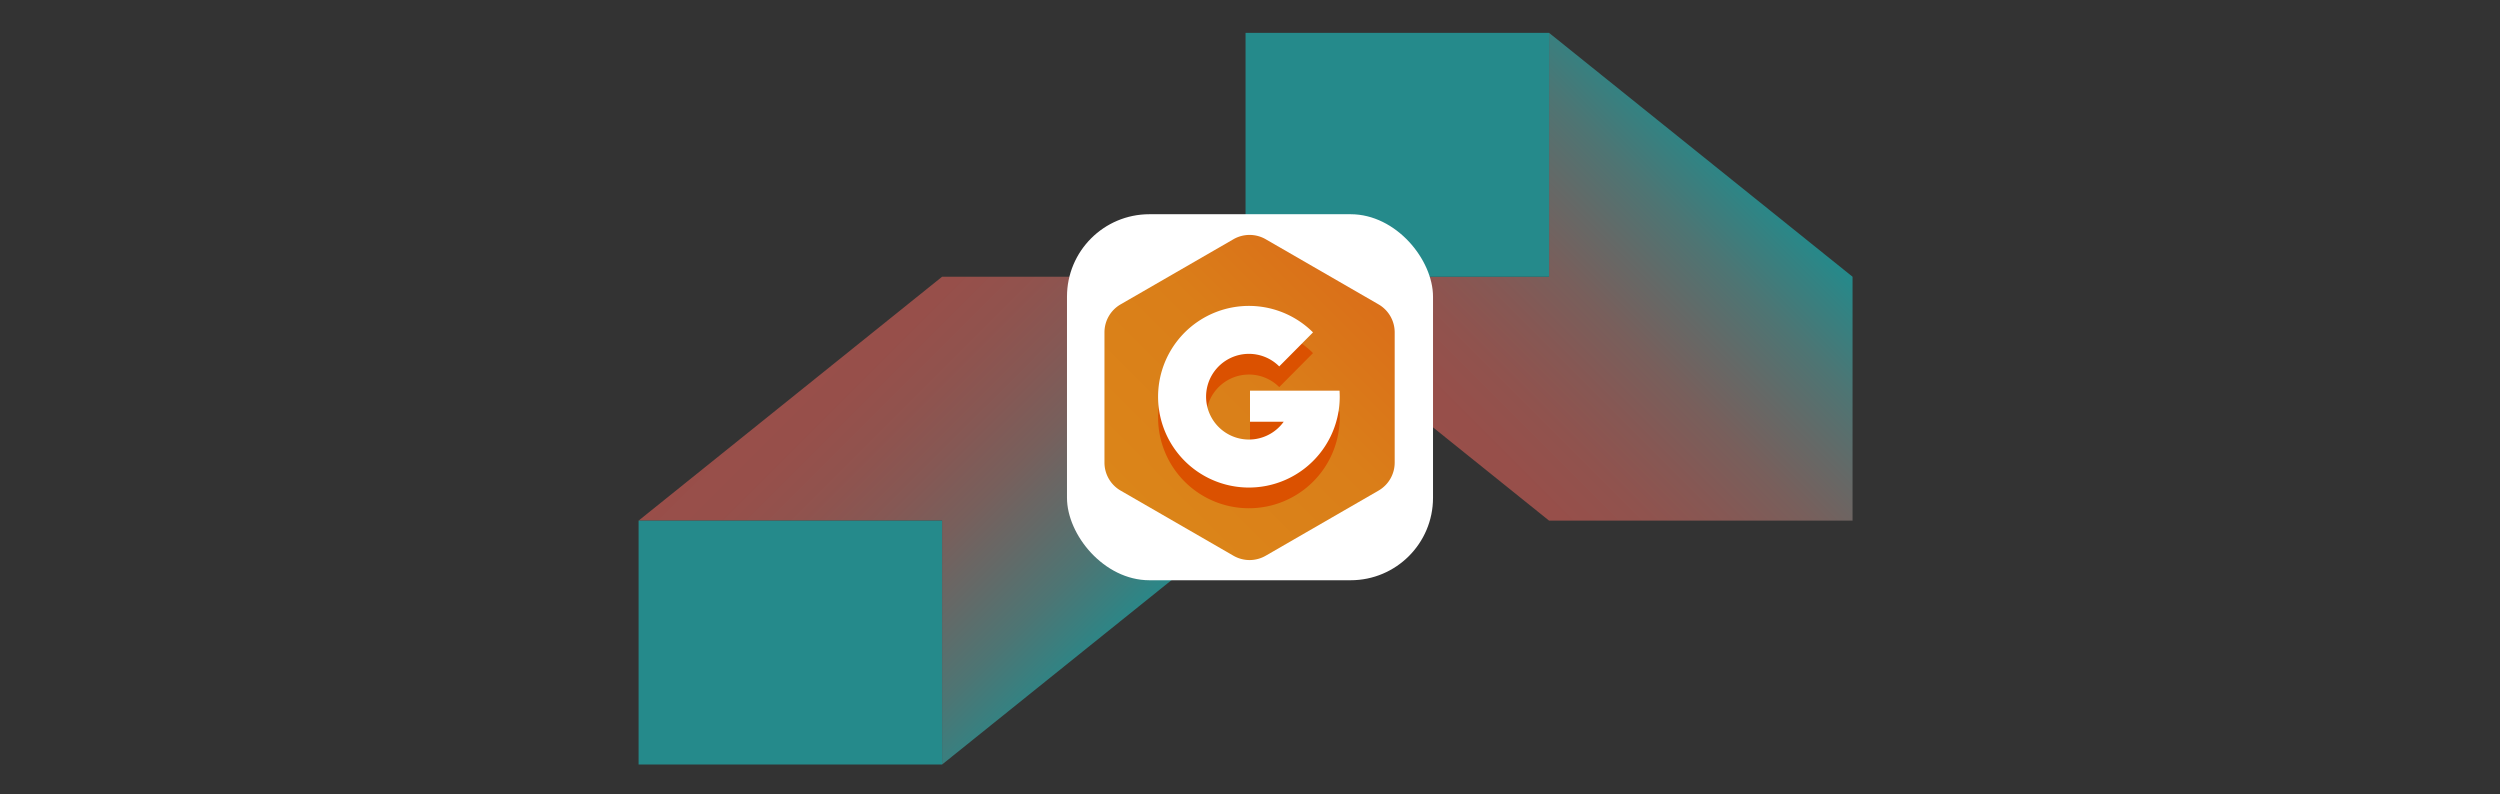 <svg xmlns="http://www.w3.org/2000/svg" xmlns:xlink="http://www.w3.org/1999/xlink" viewBox="0 0 1531.58 486.72"><rect x="0" y="0" width="1531.58" height="486.72" fill="#333333" stroke="none"/><defs><style>.cls-1{opacity:0.5;}.cls-2{fill:url(#linear-gradient);}.cls-3{fill:url(#linear-gradient-2);}.cls-4{fill:#17e1e3;}.cls-5{fill:#fff;}.cls-6{fill:url(#linear-gradient-3);}.cls-7{fill:#db5100;}</style><linearGradient id="linear-gradient" x1="521.54" y1="188.64" x2="707.46" y2="374.56" gradientUnits="userSpaceOnUse"><stop offset="0" stop-color="#ff6a60"/><stop offset="0.13" stop-color="#fb6c62"/><stop offset="0.26" stop-color="#ee7369"/><stop offset="0.39" stop-color="#da7d75"/><stop offset="0.53" stop-color="#bd8c85"/><stop offset="0.66" stop-color="#979f9b"/><stop offset="0.8" stop-color="#69b7b4"/><stop offset="0.93" stop-color="#34d2d2"/><stop offset="1" stop-color="#17e1e3"/></linearGradient><linearGradient id="linear-gradient-2" x1="893.39" y1="-35.48" x2="1079.32" y2="150.45" gradientTransform="matrix(1, 0, 0, -1, 0, 264.38)" xlink:href="#linear-gradient"/><linearGradient id="linear-gradient-3" x1="697.03" y1="312.01" x2="834.03" y2="175.01" gradientUnits="userSpaceOnUse"><stop offset="0" stop-color="#db8519"/><stop offset="0.58" stop-color="#da7e19"/><stop offset="1" stop-color="#da6f19"/></linearGradient></defs><g id="Backgrounds"><g class="cls-1"><polygon class="cls-2" points="391.22 318.95 577.15 169.54 763.08 169.54 763.08 318.95 577.15 468.36 577.15 318.95 391.22 318.95"/><polygon class="cls-3" points="763.08 169.54 949 318.95 1134.93 318.95 1134.93 169.54 949 20.13 949 169.54 763.08 169.54"/><rect class="cls-4" x="391.22" y="318.95" width="185.93" height="149.41"/><rect class="cls-4" x="763.07" y="20.13" width="185.93" height="149.41"/></g></g><g id="Screenshots_Logos" data-name="Screenshots &amp; Logos"><g id="Groundhogg"><rect class="cls-5" x="653.67" y="131.24" width="224.24" height="224.24" rx="50.49"/><path class="cls-6" d="M755.64,146.57l-69.12,39.9a19.8,19.8,0,0,0-9.89,17.14v79.81a19.8,19.8,0,0,0,9.89,17.13l69.12,39.9a19.75,19.75,0,0,0,19.78,0l69.12-39.9a19.8,19.8,0,0,0,9.89-17.13V203.61a19.8,19.8,0,0,0-9.89-17.14l-69.12-39.9A19.8,19.8,0,0,0,755.64,146.57Z"/><path class="cls-7" d="M820.69,253.09c0-.36,0-.71-.06-1.06H765.79v19h20.66a26.25,26.25,0,1,1-2.75-33.88l20.69-20.84a55.64,55.64,0,1,0,16.37,39.42C820.76,254.83,820.73,254,820.69,253.09Z"/><path class="cls-5" d="M820.69,240.41c0-.36,0-.71-.06-1.06H765.79v19h20.66a26.25,26.25,0,1,1-2.75-33.88l20.69-20.84A55.64,55.64,0,1,0,820.76,243C820.76,242.15,820.73,241.27,820.69,240.41Z"/></g></g></svg>